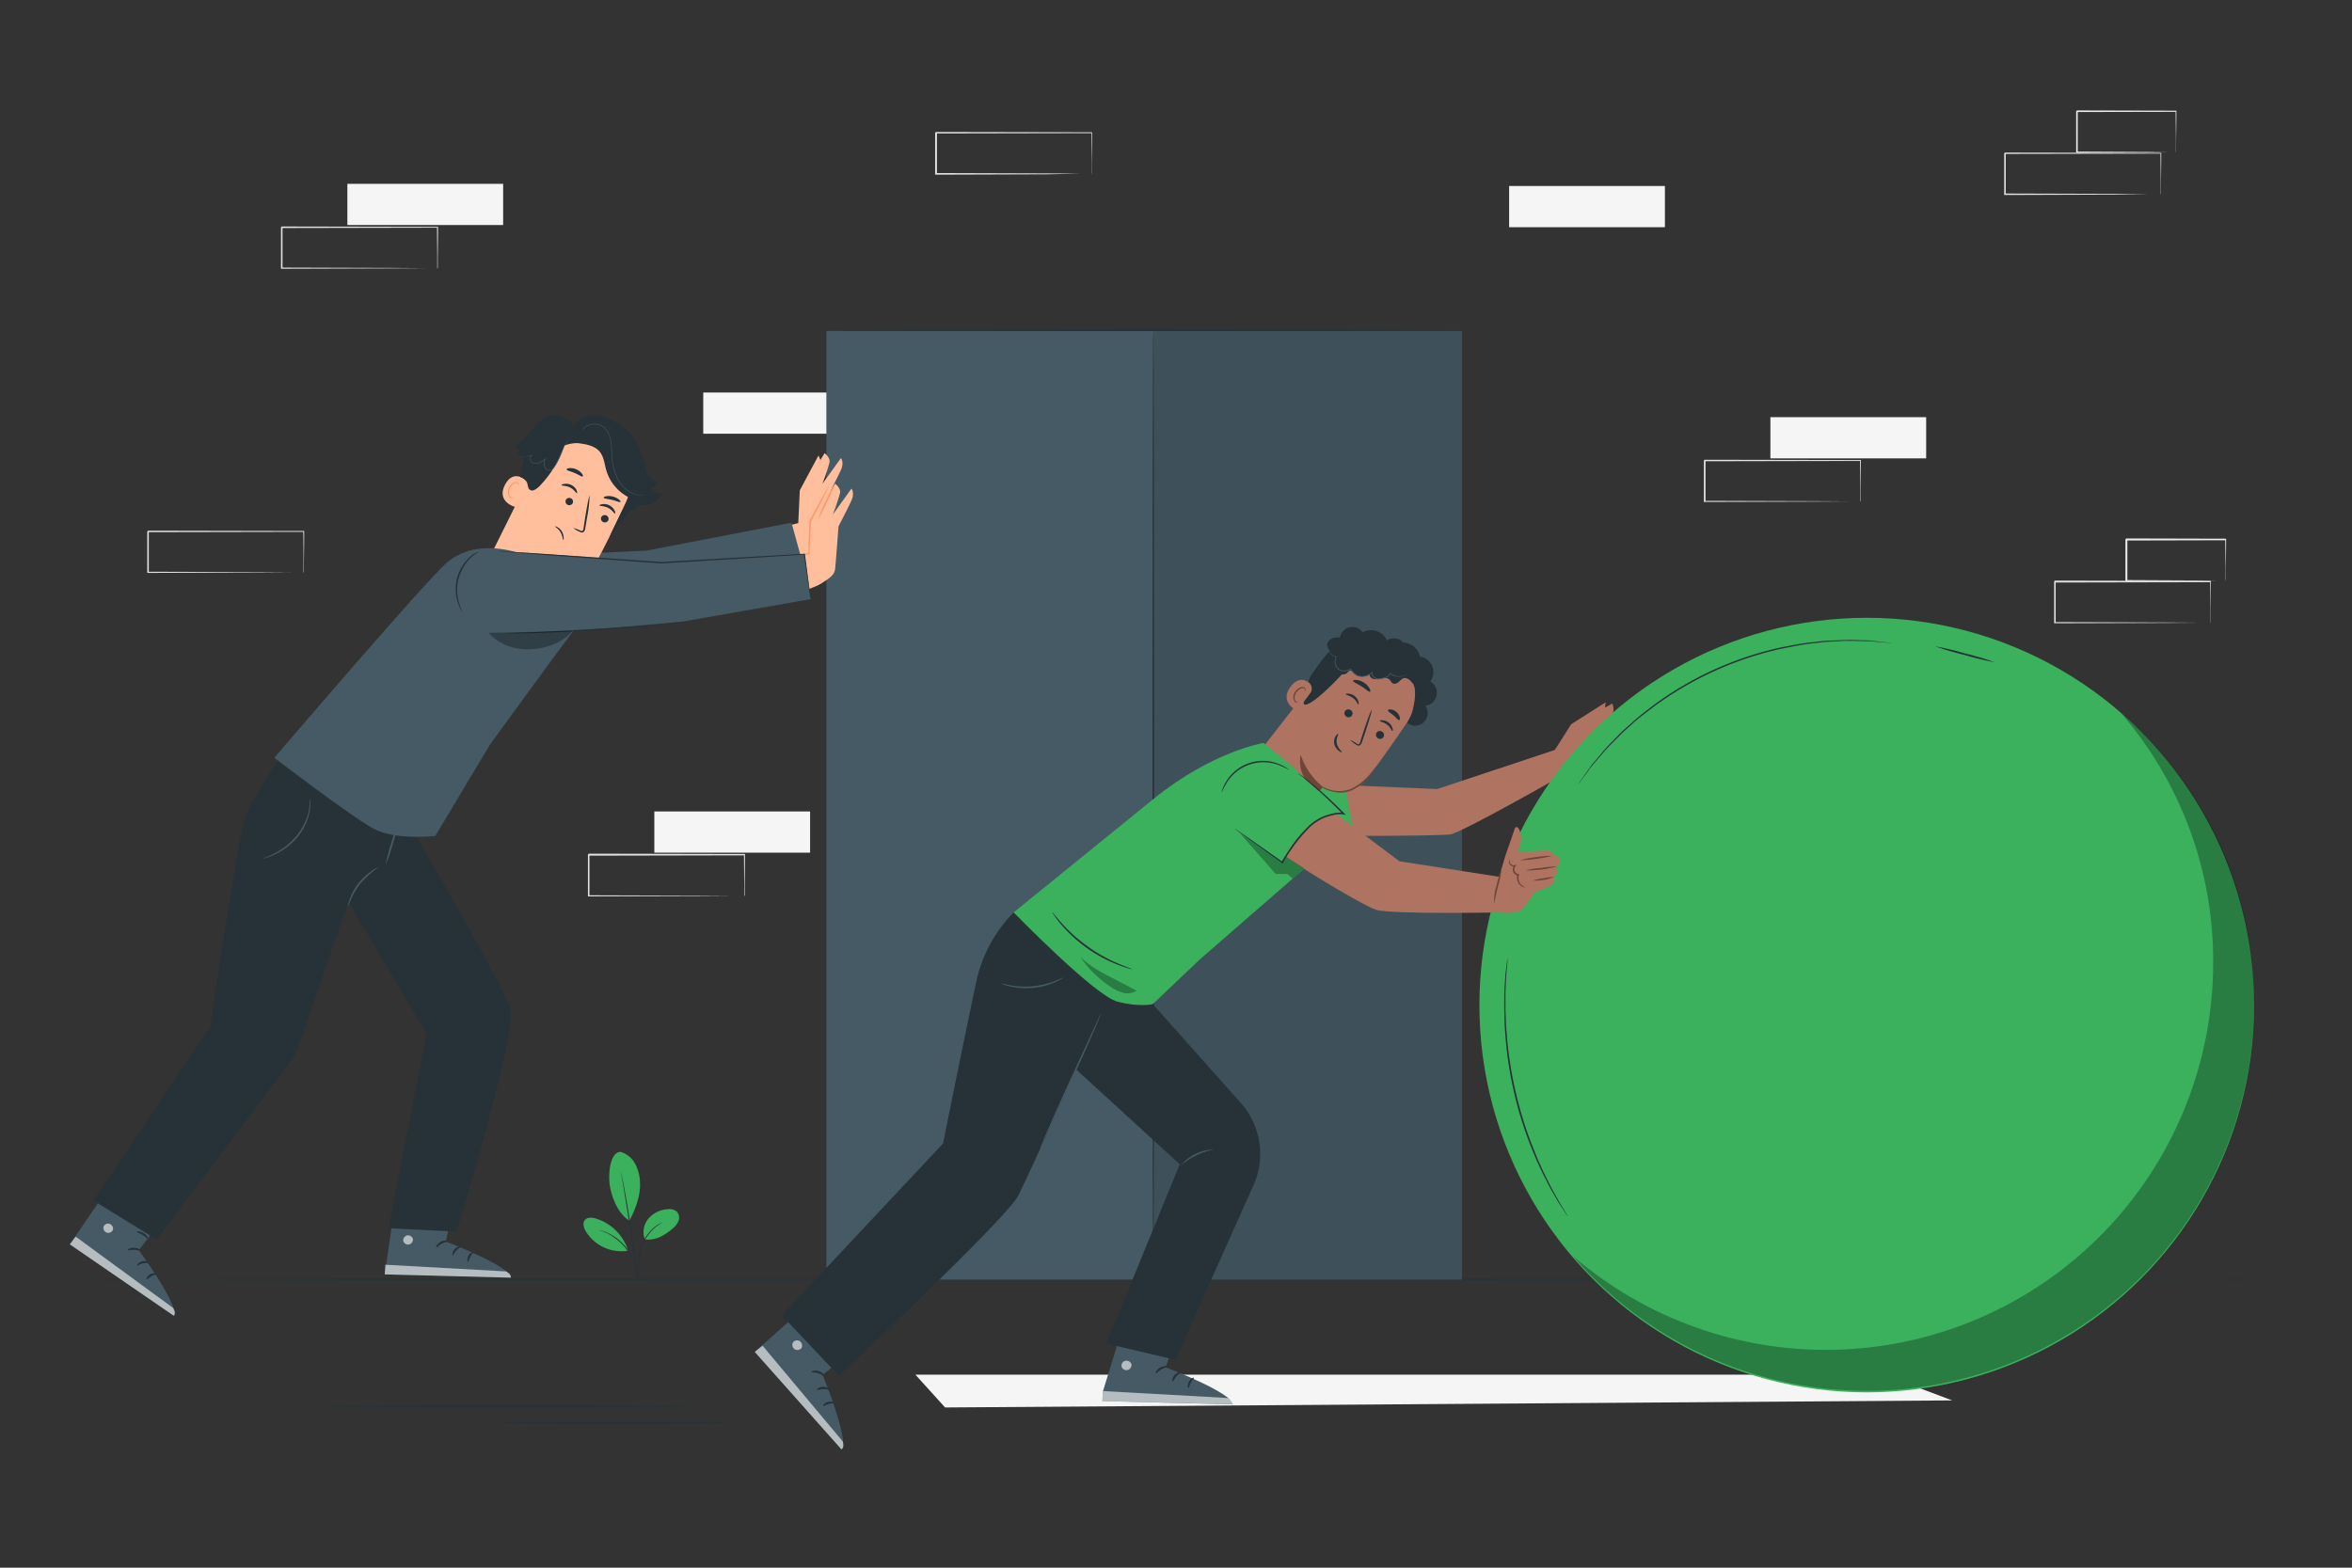 <?xml version="1.0" encoding="utf-8"?>
<svg xmlns="http://www.w3.org/2000/svg" viewBox="0 0 750 500">
  <rect x="0" y="0" width="750" height="500" fill="#333333" stroke="none"/>
  <g id="freepik--background-complete--inject-4">
    <rect x="224.25" y="125.19" width="49.67" height="13.14" style="fill:#f5f5f5"/>
    <rect x="110.77" y="58.63" width="49.67" height="13.14" style="fill:#f5f5f5"/>
    <path d="M139.43,85.61s0-.09,0-.24l0-.67c0-.62,0-1.48,0-2.59,0-2.27-.05-5.53-.08-9.64l.15.15-49.66.1.25-.25h0v6.66c0,2.19,0,4.35,0,6.46l-.24-.25,35.39.11,10.45.08,2.82,0h.74a1.33,1.33,0,0,1,.26,0l-.23,0h-.71l-2.77,0-10.39.07-35.56.12h-.25v-.25c0-2.11,0-4.27,0-6.46V72.49h0c.51-.51.14-.14.26-.25l49.66.1h.16v.15c0,4.15-.07,7.44-.09,9.73,0,1.09,0,1.94,0,2.55,0,.27,0,.48,0,.65A.85.85,0,0,1,139.43,85.61Z" style="fill:#e0e0e0"/>
    <rect x="564.54" y="133.05" width="49.67" height="13.14" style="fill:#f5f5f5"/>
    <path d="M593.2,160s0-.09,0-.24l0-.68c0-.61,0-1.48,0-2.58,0-2.27,0-5.53-.08-9.64l.15.15-49.66.1.25-.25h0v6.65c0,2.2,0,4.35,0,6.47l-.25-.25,35.4.11,10.44.07,2.83,0h.74l.26,0H593l-.71,0-2.77,0-10.39.07-35.57.11h-.24V160c0-2.12,0-4.27,0-6.47v-6.65h0c.51-.51.14-.14.26-.25l49.66.09h.16v.16c0,4.15-.06,7.44-.08,9.73,0,1.09,0,1.94,0,2.55,0,.27,0,.48,0,.65A.85.85,0,0,1,593.2,160Z" style="fill:#e0e0e0"/>
    <rect x="208.65" y="258.81" width="49.67" height="13.14" style="fill:#f5f5f5"/>
    <path d="M237.31,285.79a2.17,2.17,0,0,1,0-.24l0-.67c0-.62,0-1.48,0-2.58,0-2.27-.05-5.53-.08-9.65l.15.16-49.66.1c.11-.12-.26.25.25-.26h0v6.67c0,2.19,0,4.35,0,6.46l-.25-.24,35.4.11,10.45.07,2.82,0,.74,0h.26s-.07,0-.23,0l-.71,0-2.77,0-10.39.07-35.57.11h-.24v-.25c0-2.11,0-4.27,0-6.46v-6.67h0l.26-.25,49.66.1h.16v.15c0,4.16-.07,7.45-.09,9.74,0,1.09,0,1.94,0,2.55,0,.26,0,.48,0,.64S237.32,285.8,237.31,285.79Z" style="fill:#e0e0e0"/>
    <path d="M693.85,48.61a.72.72,0,0,1,0-.25l0-.69c0-.65,0-1.53,0-2.64,0-2.3-.06-5.56-.1-9.56l.19.19-31.66.07.26-.26h0v6.75q0,3.3,0,6.38l-.25-.25,22.63.12,6.61.07,1.78,0,.64,0a4,4,0,0,1-.58,0l-1.73,0-6.55.07-22.8.12h-.25v-.25c0-2,0-4.18,0-6.38V35.48h0l.26-.26,31.66.08H694v.18c0,4.05-.07,7.34-.1,9.67,0,1.09,0,2,0,2.6S693.86,48.62,693.85,48.61Z" style="fill:#ebebeb"/>
    <path d="M689,62s0-.09,0-.24l0-.67c0-.62,0-1.49,0-2.59,0-2.27-.05-5.53-.08-9.64L689,49l-49.66.1.25-.25h0v6.65c0,2.2,0,4.35,0,6.47l-.25-.25,35.4.11L685.2,62,688,62h.74l.26,0h-.23l-.71,0-2.77,0-10.39.07-35.57.12h-.24V62c0-2.12,0-4.27,0-6.47V48.91h0c.51-.51.14-.14.26-.25l49.66.09h.16v.16c0,4.15-.07,7.44-.09,9.73,0,1.09,0,1.94,0,2.55,0,.27,0,.48,0,.65A.85.85,0,0,1,689,62Z" style="fill:#e0e0e0"/>
    <path d="M709.68,185.26a.72.72,0,0,1,0-.25c0-.18,0-.41,0-.69,0-.65,0-1.53,0-2.64,0-2.3-.06-5.55-.1-9.55l.19.18-31.66.08.26-.26h0v6.74c0,2.19,0,4.33,0,6.37L678,185l22.63.11,6.61.07,1.78,0,.64,0a4.72,4.72,0,0,1-.58,0l-1.73,0-6.55.07-22.8.11h-.25v-.25c0-2,0-4.18,0-6.37v-6.74h0c-.06.05.49-.5.26-.27l31.66.08h.18v.19c0,4-.08,7.33-.1,9.66,0,1.1,0,2,0,2.6S709.69,185.28,709.68,185.26Z" style="fill:#ebebeb"/>
    <path d="M704.85,198.68s0-.09,0-.24l0-.67c0-.62,0-1.48,0-2.59,0-2.27,0-5.53-.08-9.64l.15.15-49.66.1.25-.25h0v6.66c0,2.19,0,4.35,0,6.46l-.25-.25,35.4.12,10.44.07,2.83,0h.74a1.33,1.33,0,0,1,.26,0s-.07,0-.23,0h-.71l-2.77,0-10.39.08-35.57.11h-.24v-.25c0-2.11,0-4.27,0-6.46v-6.66h0c.51-.51.14-.14.26-.25l49.66.1H705v.15c0,4.15-.06,7.44-.08,9.73,0,1.09,0,1.94,0,2.55,0,.27,0,.48,0,.65S704.86,198.69,704.85,198.68Z" style="fill:#e0e0e0"/>
    <path d="M346.53,172.57a1.41,1.41,0,0,1,0-.25c0-.19,0-.42,0-.7,0-.64,0-1.52,0-2.63,0-2.3-.06-5.56-.1-9.56l.18.19-31.66.07.26-.26h0v6.75c0,2.2,0,4.33,0,6.38l-.25-.25,22.64.12,6.6.07,1.78,0,.64,0a4,4,0,0,1-.58,0l-1.73,0-6.54.07-22.81.12h-.25v-.25q0-3.07,0-6.38v-6.75h0c-.06.06.5-.49.26-.26l31.66.08h.19v.18c0,4-.07,7.34-.09,9.67,0,1.09,0,2-.05,2.6A6.94,6.94,0,0,1,346.53,172.57Z" style="fill:#ebebeb"/>
    <path d="M341.7,186s0-.09,0-.24l0-.68c0-.61,0-1.48,0-2.58,0-2.27-.05-5.53-.09-9.64l.15.15-49.66.1.25-.25h0V186l-.25-.25,35.39.11,10.45.07,2.82,0,.74,0a1.33,1.33,0,0,1,.26,0h-.23l-.7,0-2.78,0-10.39.07-35.56.11h-.25V172.87h0c.51-.51.15-.14.26-.26l49.66.1h.16v.16c0,4.15-.07,7.44-.09,9.73q0,1.63,0,2.55l0,.65A.85.85,0,0,1,341.7,186Z" style="fill:#e0e0e0"/>
    <path d="M96.79,182.62s0-.09,0-.24,0-.4,0-.67c0-.62,0-1.48,0-2.59,0-2.27,0-5.53-.08-9.64l.15.15-49.66.1.25-.25h0v6.66c0,2.19,0,4.35,0,6.46l-.24-.25,35.39.11,10.45.07,2.82,0h.74l.26,0h-.23l-.7,0-2.78,0-10.39.07-35.56.12h-.25v-6.71c0-1.1,0-2.21,0-3.32V169.5h0c.51-.51.15-.14.26-.25l49.66.1H97v.15c0,4.15-.07,7.44-.09,9.73,0,1.09,0,1.94,0,2.55,0,.27,0,.48,0,.65A.85.85,0,0,1,96.79,182.62Z" style="fill:#e0e0e0"/>
    <path d="M348.12,55.46a1.35,1.35,0,0,1,0-.24c0-.18,0-.4,0-.67,0-.62,0-1.49,0-2.59,0-2.27-.05-5.53-.08-9.64l.15.15-49.66.1.25-.25h0v3.34c0,1.11,0,2.22,0,3.32v6.46l-.25-.25,35.4.11,10.44.07,2.83,0h.74l.26,0h-.23l-.71,0-2.77,0L334,55.59l-35.57.12h-.24V42.34h0c.51-.51.14-.14.26-.25l49.66.09h.15v.15c0,4.15-.06,7.44-.08,9.73,0,1.09,0,1.94,0,2.55l0,.65A1.66,1.66,0,0,1,348.12,55.46Z" style="fill:#e0e0e0"/>
    <rect x="481.23" y="59.32" width="49.67" height="13.14" style="fill:#f5f5f5"/>
    <rect x="581.68" y="300.67" width="49.67" height="13.14" style="fill:#f5f5f5"/>
    <polygon points="622.51 446.65 301.37 448.9 291.89 438.43 600.68 438.43 622.51 446.65" style="fill:#f5f5f5"/>
  </g>
  <g id="freepik--Floor--inject-4">
    <path d="M731.73,408c0,.15-159.72.26-356.71.26S18.27,408.15,18.27,408,178,407.74,375,407.74,731.73,407.86,731.73,408Z" style="fill:#263238"/>
  </g>
  <g id="freepik--Lines--inject-4">
    <path d="M231.61,453.81c0,.14-16.34.26-36.5.26s-36.51-.12-36.51-.26,16.34-.26,36.51-.26S231.61,453.66,231.61,453.81Z" style="fill:#263238"/>
    <path d="M222.85,448.44c0,.14-27.16.26-60.66.26s-60.67-.12-60.67-.26,27.16-.26,60.67-.26S222.85,448.29,222.85,448.44Z" style="fill:#263238"/>
  </g>
  <g id="freepik--Plant--inject-4">
    <path d="M197.89,367.38a7.78,7.78,0,0,1,4.7,3.9,13.73,13.73,0,0,1,1.5,6.05c.17,4-1.46,8.41-3.39,12-3.81-2.39-5.38-7.37-6-9.95-1-4.07-.36-12,3.21-12" style="fill:#3BB15E"/>
    <path d="M205.62,395.26a6.65,6.65,0,0,1,1.15-6.59,8.79,8.79,0,0,1,6.12-3,3.72,3.72,0,0,1,3,.82,2.86,2.86,0,0,1,.49,2.85,5.87,5.87,0,0,1-1.79,2.41c-2.61,2.27-5.56,4-9,3.53" style="fill:#3BB15E"/>
    <path d="M203.24,408.13a4.53,4.53,0,0,1,0-.84c0-.59,0-1.35,0-2.27a23.37,23.37,0,0,1,1.17-7.41,14.35,14.35,0,0,1,4.22-6.18,10.22,10.22,0,0,1,1.92-1.24,5.7,5.7,0,0,1,.57-.24l.21-.07a15.38,15.38,0,0,0-2.56,1.71,14.72,14.72,0,0,0-4.08,6.12A25.1,25.1,0,0,0,203.5,405c-.06,1-.1,1.73-.15,2.27A4.55,4.55,0,0,1,203.24,408.13Z" style="fill:#263238"/>
    <path d="M197.93,373.5a1.22,1.22,0,0,1,.1.35c.06.26.13.6.22,1,.19.89.44,2.17.75,3.75.6,3.17,1.37,7.56,2.12,12.43s1.31,9.3,1.68,12.5c.19,1.61.33,2.9.41,3.8,0,.43.07.77.09,1a1.39,1.39,0,0,1,0,.36,2.07,2.07,0,0,1-.07-.35c0-.27-.08-.61-.14-1-.13-.93-.3-2.22-.5-3.79-.43-3.2-1-7.62-1.77-12.48s-1.49-9.26-2-12.44l-.65-3.77c-.07-.42-.13-.76-.17-1A2.47,2.47,0,0,1,197.93,373.5Z" style="fill:#263238"/>
    <path d="M200.21,398.59A15.61,15.61,0,0,0,190,388.64c-1.2-.36-2.72-.48-3.51.5s-.35,2.44.28,3.53a13.33,13.33,0,0,0,13.37,6.26" style="fill:#3BB15E"/>
    <path d="M191.18,392.33a3.77,3.77,0,0,1,.75.2,7,7,0,0,1,.87.3,12.24,12.24,0,0,1,1.13.48,17.87,17.87,0,0,1,2.73,1.63,17.16,17.16,0,0,1,2.84,2.67,16.49,16.49,0,0,1,2.11,3.28,13.43,13.43,0,0,1,.65,1.57,10.67,10.67,0,0,1,.43,1.42,11.25,11.25,0,0,1,.25,1.2,7.39,7.39,0,0,1,.11.91,3.53,3.53,0,0,1,0,.78c-.07,0-.13-1.11-.6-2.84a12.5,12.5,0,0,0-.46-1.39,16.06,16.06,0,0,0-.66-1.53,16.41,16.41,0,0,0-4.87-5.85c-.48-.35-.93-.68-1.39-1s-.88-.5-1.27-.72C192.24,392.69,191.15,392.39,191.18,392.33Z" style="fill:#263238"/>
  </g>
  <g id="freepik--character-1--inject-4">
    <rect x="263.51" y="105.55" width="202.65" height="302.57" style="fill:#455a64"/>
    <rect x="367.77" y="105.55" width="98.39" height="302.57" style="opacity:0.1"/>
    <path d="M367.77,408.11c-.15,0-.26-67.73-.26-151.27s.11-151.29.26-151.29.26,67.72.26,151.29S367.91,408.11,367.77,408.11Z" style="fill:#263238"/>
    <path d="M466.75,105.32c0,.15-45.5.26-101.62.26s-101.63-.11-101.63-.26,45.49-.26,101.63-.26S466.75,105.18,466.75,105.32Z" style="fill:#263238"/>
    <path d="M254.55,166.84l.48-10.43L261,145.26l.61,1.45,1.33-2.18s1.82,1.33,1.58,2.91a64.28,64.28,0,0,1-2.3,6.91l5.94-8.25s1.09,1.34,0,3.76-4.13,8.25-4.13,8.25-.84,11.39-1.09,13.57-2.18,3.16-4.12,4.49-7.36,3-7.36,3L249.85,168Z" style="fill:#ffbf9d"/>
    <path d="M146.11,189.63s-3.44,16.16,13.37,14.6,57.43-11.16,57.43-11.16l39.34-12.36-3.86-14-46.21,8.9s-46.65,2-53.5,3.59C145.08,180.93,146.11,189.63,146.11,189.63Z" style="fill:#455a64"/>
    <path d="M257.93,176.54l.49-10.42L264.36,155l.61,1.46,1.33-2.18s1.82,1.33,1.58,2.9a65.69,65.69,0,0,1-2.31,6.92l5.94-8.25s1.09,1.33,0,3.76-4.12,8.24-4.12,8.24-.85,11.4-1.09,13.58-2.18,3.15-4.12,4.49-7.36,3-7.36,3l-1.59-11.16Z" style="fill:#ffbf9d"/>
    <path d="M264.36,155a3.54,3.54,0,0,1-.37.91c-.33.66-.73,1.46-1.19,2.4-1,2-2.49,4.83-4.15,8l0-.11c0,.42,0,.87-.06,1.32-.17,3.5-.34,6.69-.49,9.1v.15l-.14,0c-1.45.35-2.63.62-3.45.8a5.83,5.83,0,0,1-1.3.21,6.65,6.65,0,0,1,1.24-.43c.81-.24,2-.56,3.42-1l-.15.18c.07-2.41.19-5.6.36-9.1,0-.46,0-.9.06-1.33v0l0-.06c1.67-3.13,3.19-5.9,4.3-7.88l1.33-2.33A4.16,4.16,0,0,1,264.36,155Z" style="fill:#ff9a6c"/>
    <path d="M266.3,154.24a53.14,53.14,0,0,1-2.57,5.86,50.31,50.31,0,0,1-2.88,5.73,32.93,32.93,0,0,1,2.41-6A30.53,30.53,0,0,1,266.3,154.24Z" style="fill:#ff9a6c"/>
    <path d="M39.51,371.65,22.27,396.88l33.16,22.78c1.87-3.12-11.14-20.9-11.14-20.9L56,383.07Z" style="fill:#455a64"/>
    <g style="opacity:0.6">
      <path d="M35,390.36a1.56,1.56,0,0,0-1.95.81,1.59,1.59,0,0,0,.91,1.94,1.64,1.64,0,0,0,2.06-.87,1.67,1.67,0,0,0-1.17-1.93" style="fill:#fff"/>
    </g>
    <g style="opacity:0.6">
      <path d="M22.27,396.88l1.85-2.47,31.1,22.76s1.06,1.62.21,2.49Z" style="fill:#fff"/>
    </g>
    <path d="M44.94,399c-.11.15-1-.34-2.1-.4s-2,.3-2.11.14.74-.88,2.12-.79S45.07,398.85,44.94,399Z" style="fill:#263238"/>
    <path d="M47.48,402.71c-.06.18-.94,0-1.94.22s-1.63.85-1.78.73.33-1.05,1.58-1.36S47.58,402.57,47.48,402.71Z" style="fill:#263238"/>
    <path d="M46.74,408c-.17-.07.14-1,1.13-1.54s2-.36,2-.19-.8.3-1.6.76S46.91,408.09,46.74,408Z" style="fill:#263238"/>
    <path d="M47.2,395.08c-.17.09-.76-.63-1.72-1.2s-1.86-.78-1.85-1,1.07-.27,2.18.42S47.36,395,47.2,395.08Z" style="fill:#263238"/>
    <path d="M49,390.83a4,4,0,0,1-1.65-1.15,9,9,0,0,1-1.39-1.7,8.71,8.71,0,0,1-.63-1.13,2.46,2.46,0,0,1-.24-.71.78.78,0,0,1,.48-.87,1.11,1.11,0,0,1,1,.14,2.63,2.63,0,0,1,.57.51,7.42,7.42,0,0,1,.8,1,7,7,0,0,1,.88,2,3.31,3.31,0,0,1,.1,2c-.11,0-.16-.74-.56-1.83a8,8,0,0,0-.93-1.81,9.12,9.12,0,0,0-.76-.93c-.3-.33-.59-.53-.78-.45s-.1.05-.09.2a2,2,0,0,0,.18.52,10.87,10.87,0,0,0,.55,1.08,11.83,11.83,0,0,0,1.21,1.68C48.44,390.28,49,390.75,49,390.83Z" style="fill:#263238"/>
    <path d="M48.61,390.9a2.91,2.91,0,0,1,.61-1.81,5.89,5.89,0,0,1,2.49-2.22,1.64,1.64,0,0,1,1.6-.07,1,1,0,0,1,.4.92,2.43,2.43,0,0,1-.23.69,4.07,4.07,0,0,1-.73,1.06,4.32,4.32,0,0,1-1.83,1.13,2.62,2.62,0,0,1-2,0,17.7,17.7,0,0,0,1.8-.46,4.2,4.2,0,0,0,1.54-1.11,4,4,0,0,0,.6-.93c.17-.37.23-.72.07-.78a1.11,1.11,0,0,0-.93.11,6.37,6.37,0,0,0-1,.57,6.23,6.23,0,0,0-1.4,1.34C48.94,390.25,48.71,390.94,48.61,390.9Z" style="fill:#263238"/>
    <path d="M127.15,376l-4.47,30.45,40.22,1c-.14-3.63-20.73-11.46-20.73-11.46l4.15-19.47Z" style="fill:#455a64"/>
    <g style="opacity:0.6">
      <path d="M129.78,394.05a1.56,1.56,0,0,0-1.18,1.75,1.58,1.58,0,0,0,1.81,1.12,1.63,1.63,0,0,0,1.25-1.85,1.67,1.67,0,0,0-2-1" style="fill:#fff"/>
    </g>
    <g style="opacity:0.6">
      <path d="M122.68,406.45l.2-3.08,38.48,2.14s1.77.79,1.54,2Z" style="fill:#fff"/>
    </g>
    <path d="M142.83,395.85c0,.18-1,.24-2,.81s-1.52,1.34-1.7,1.26.14-1.14,1.35-1.81S142.87,395.68,142.83,395.85Z" style="fill:#263238"/>
    <path d="M147,397.6c0,.18-.82.48-1.51,1.24s-.91,1.6-1.1,1.58-.29-1.06.58-2S147,397.43,147,397.6Z" style="fill:#263238"/>
    <path d="M149.26,402.43c-.18,0-.43-.89.1-1.9s1.47-1.38,1.55-1.22-.51.68-.93,1.51S149.45,402.42,149.26,402.43Z" style="fill:#263238"/>
    <path d="M142.6,391.36c-.09.16-1-.12-2.09-.07s-2,.35-2.09.19.76-.81,2.07-.84S142.7,391.21,142.6,391.36Z" style="fill:#263238"/>
    <path d="M162.78,322.13c-2-7.55-29.52-54.42-29.52-54.42l-1.42-4.16,1.11-2.07L91.12,239.33s-10.72,14.61-13,21.57-11.17,66.93-11.17,66.93S51.6,349.73,49,354.5c-.61,1.11-19.27,28.37-19.27,28.37l20.14,12.42,44.38-58.8,16.84-48.88L136,329.68l-12.11,62.06,21.74,1.08S164.76,329.68,162.78,322.13Z" style="fill:#263238"/>
    <path d="M120.7,276.62a30.89,30.89,0,0,0-6,5.45,25,25,0,0,0-3.72,7.17,6.77,6.77,0,0,1,.51-2.37,17.15,17.15,0,0,1,2.8-5.12,19.56,19.56,0,0,1,4.27-4A7.36,7.36,0,0,1,120.7,276.62Z" style="fill:#455a64"/>
    <path d="M98.89,254.71a3.69,3.69,0,0,1,.1,1,15.27,15.27,0,0,1-.21,2.82A18.1,18.1,0,0,1,94.86,267a21.08,21.08,0,0,1-7.41,5.61,19.66,19.66,0,0,1-2.64,1,4,4,0,0,1-1,.22c0-.09,1.39-.49,3.49-1.54a22.59,22.59,0,0,0,7.17-5.61,18.88,18.88,0,0,0,4-8.15C98.89,256.19,98.79,254.71,98.89,254.71Z" style="fill:#455a64"/>
    <path d="M123,275.7a46.27,46.27,0,0,1,1.7-6.54,44.06,44.06,0,0,1,2.2-6.4,43.47,43.47,0,0,1-1.7,6.55A42.28,42.28,0,0,1,123,275.7Z" style="fill:#455a64"/>
    <path d="M171.13,147.61l-15.9,32c-2.7,5.45-5.56,14,3.25,17.9h0c7.9,2.79,13.31-3.36,15.83-8.45,1.19-2.42,2.2-4.43,2.33-4.67,0,0,8.55,3.28,13.14-4.5,2.22-3.77,6.16-11.89,9.65-19.27a16.85,16.85,0,0,0-6.87-21.78l-.75-.43C183.38,134.25,175.1,139.06,171.13,147.61Z" style="fill:#ffbf9d"/>
    <path d="M176.64,184.44a21.82,21.82,0,0,1-8.47-8.87s-.8,7.15,7.43,10.93Z" style="fill:#ff9a6c"/>
    <path d="M184,157.32c-.24.09-.82-1.12-2.16-1.81s-2.68-.51-2.74-.75.28-.33.88-.43a3.73,3.73,0,0,1,2.29.4,3.55,3.55,0,0,1,1.61,1.65C184.08,156.91,184.06,157.29,184,157.32Z" style="fill:#263238"/>
    <path d="M182.61,160.5A1.22,1.22,0,0,1,181,161a1.17,1.17,0,0,1-.54-1.58,1.21,1.21,0,0,1,1.63-.48A1.17,1.17,0,0,1,182.61,160.5Z" style="fill:#263238"/>
    <path d="M182.81,168.42a9.57,9.57,0,0,1,2.16.77c.32.15.65.25.82.07a1.81,1.81,0,0,0,.32-1c.14-.91.28-1.86.43-2.86.65-4.06,1.31-7.33,1.48-7.3a46.37,46.37,0,0,1-.89,7.4c-.16,1-.32,1.95-.48,2.86a2,2,0,0,1-.53,1.29.85.85,0,0,1-.76.16,2.83,2.83,0,0,1-.57-.22A8.88,8.88,0,0,1,182.81,168.42Z" style="fill:#263238"/>
    <path d="M185.83,151.93c-.28.24-1.26-.51-2.59-1.07s-2.55-.79-2.56-1.15c0-.17.33-.35.91-.41a4.68,4.68,0,0,1,2.16.38,4.53,4.53,0,0,1,1.76,1.32C185.86,151.45,186,151.82,185.83,151.93Z" style="fill:#263238"/>
    <path d="M197.85,160.07c-.21.24-1.3-.3-2.69-.63s-2.58-.4-2.67-.71c0-.15.24-.34.77-.45a5,5,0,0,1,2.14.09,5.21,5.21,0,0,1,1.95.93C197.78,159.65,198,160,197.85,160.07Z" style="fill:#263238"/>
    <path d="M168.44,153.78c-.1-.13-4.47-4.68-7.38.77s3.18,7.25,3.27,7.1S168.44,153.78,168.44,153.78Z" style="fill:#ffbf9d"/>
    <path d="M163.76,158.7s-.13,0-.33,0a1.12,1.12,0,0,1-.72-.36,2.67,2.67,0,0,1,0-2.69,3.47,3.47,0,0,1,1-1.22,1.23,1.23,0,0,1,1.1-.35.55.55,0,0,1,.43.56c0,.19-.1.28-.08.3s.16,0,.24-.27a.68.68,0,0,0,0-.46.85.85,0,0,0-.45-.42,1.53,1.53,0,0,0-1.45.32,3.68,3.68,0,0,0-1.14,1.34,2.8,2.8,0,0,0,.14,3.1,1.16,1.16,0,0,0,.94.32C163.68,158.82,163.78,158.72,163.76,158.7Z" style="fill:#ff9a6c"/>
    <path d="M177,167.89c-.08.14,1.07.66,1.76,1.9a6.73,6.73,0,0,1,.63,1.71c.12.47.22.77.29.76s.09-.32.06-.81a4.6,4.6,0,0,0-.55-1.9,3.77,3.77,0,0,0-1.41-1.41C177.35,167.89,177,167.84,177,167.89Z" style="fill:#263238"/>
    <path d="M207.33,155.83a8.08,8.08,0,0,0,1.28-.46c.46-.24,1.22-1.54.95-2a9.25,9.25,0,0,1-1.38-.24,3.87,3.87,0,0,1-2.08-3h0a30.83,30.83,0,0,0-.92-3.55c-1.25-3.72-2.44-6.42-4.13-8.27a20.84,20.84,0,0,0-9.68-5.62c-3.18-.62-6.82.45-8.6,3.16-.94-2.1-3.33-3.23-5.63-3.39l0,0c-2.52-.27-4.83,1.42-6.51,3.3s-3.09,4.1-5.19,5.51c-.44.29-1,.65-1,1.17a1,1,0,0,0,.75.87,2.78,2.78,0,0,0,1.22,0l-1.55,1.38a5.57,5.57,0,0,0,2.41,1,56.74,56.74,0,0,0-1.24,6.52,3.66,3.66,0,0,1,2,1.65c.43,1,.15,2.47,1.64,2.59.75.06,2-1,2.5-1.54A35.22,35.22,0,0,0,180,142.09a11.4,11.4,0,0,1,4.24-.76l-.14,0c2.65.3,5.59.76,7.23,2.86,1.27,1.63,1.42,3.83,2,5.81a14.19,14.19,0,0,0,7.07,8.57c-1,2.34-5,10.21-5.94,12.55l5.92-7.47v0c.28-.19.54-.4.8-.61l2.74-2a4.3,4.3,0,0,0,.6.08,7.72,7.72,0,0,0,6.88-3.52C209.68,157.45,208.3,157.2,207.33,155.83Z" style="fill:#263238"/>
    <path d="M206.17,158l-.09,0-.28,0a4.09,4.09,0,0,1-.45.05,3.05,3.05,0,0,1-.62,0,7.88,7.88,0,0,1-3.77-1,10.23,10.23,0,0,1-4-4.17,17.66,17.66,0,0,1-1.87-6.87c-.12-1.27-.12-2.51-.2-3.69a11.93,11.93,0,0,0-.63-3.35,6.05,6.05,0,0,0-1.66-2.54,4.14,4.14,0,0,0-1.16-.74,4.73,4.73,0,0,0-1.24-.32,5.1,5.1,0,0,0-2.18.2,5.44,5.44,0,0,0-1.49.75,6.64,6.64,0,0,0-1,1s0,0,0-.09l.16-.23a4.17,4.17,0,0,1,.74-.77,5.3,5.3,0,0,1,1.51-.79,5.09,5.09,0,0,1,3.51.08,4.73,4.73,0,0,1,1.22.75,6.38,6.38,0,0,1,1.72,2.61,11.79,11.79,0,0,1,.65,3.4c.09,1.2.09,2.43.21,3.69a17.47,17.47,0,0,0,1.84,6.8,10.09,10.09,0,0,0,3.93,4.13,8.11,8.11,0,0,0,3.7,1.09A12,12,0,0,0,206.17,158Z" style="fill:#455a64"/>
    <path d="M196.1,163.79c-.24.09-.81-1.11-2.16-1.8s-2.68-.52-2.73-.76.28-.33.87-.43a3.77,3.77,0,0,1,2.3.4,3.7,3.7,0,0,1,1.61,1.65C196.23,163.39,196.22,163.76,196.1,163.79Z" style="fill:#263238"/>
    <path d="M193.94,166a1.23,1.23,0,0,1-1.64.48,1.17,1.17,0,0,1-.54-1.58,1.22,1.22,0,0,1,1.63-.49A1.18,1.18,0,0,1,193.94,166Z" style="fill:#263238"/>
    <path d="M184.84,138a8.2,8.2,0,0,0-1.17.35,6.48,6.48,0,0,0-2.54,2.1,11.09,11.09,0,0,0-1.2,2c-.36.75-.69,1.58-1,2.45a23.42,23.42,0,0,1-1.22,2.69,11,11,0,0,1-.85,1.32,3.34,3.34,0,0,1-1.23,1.09,1.35,1.35,0,0,1-1.33-.17,2,2,0,0,1-.75-1.08,4.65,4.65,0,0,1,.21-2.44l.16.1a7.63,7.63,0,0,1-1.81,1.23,2.65,2.65,0,0,1-2,.1,1.66,1.66,0,0,1-.77-.55,1.45,1.45,0,0,1-.3-.83,1.62,1.62,0,0,1,.17-.8,1.13,1.13,0,0,1,.57-.51l.05.12a5.83,5.83,0,0,1-2.38.47c-.28,0-.49,0-.64-.05a.53.53,0,0,1-.21,0h.22a5.37,5.37,0,0,0,.63,0,5.92,5.92,0,0,0,2.33-.52l.05.12a1.15,1.15,0,0,0-.64,1.18,1.28,1.28,0,0,0,.28.74,1.54,1.54,0,0,0,.7.49,2.52,2.52,0,0,0,1.86-.11,7.53,7.53,0,0,0,1.75-1.21l.24-.2-.08.3a4.42,4.42,0,0,0-.2,2.33,1.79,1.79,0,0,0,.67,1,1.14,1.14,0,0,0,1.13.14,3.09,3.09,0,0,0,1.14-1,9.48,9.48,0,0,0,.84-1.29,22.32,22.32,0,0,0,1.22-2.66c.36-.87.69-1.7,1.06-2.45a11,11,0,0,1,1.24-2,6.3,6.3,0,0,1,2.63-2.08A3.49,3.49,0,0,1,184.84,138Z" style="fill:#455a64"/>
    <path d="M87.47,241.68s47.45-55.49,54.82-62.05c9.68-8.61,23.85-3,23.85-3l18.64,22-8.4,11.24L156.22,237.5l-17.4,29.11s-12.67,1.53-19.81-2.36S87.47,241.68,87.47,241.68Z" style="fill:#455a64"/>
    <path d="M148.13,185.56s-5.51,15.57,11.36,16.22,58.39-3.57,58.39-3.57l40.62-7.12-2-14.38-47,2.8S163,175.43,156,176.08C148.25,176.8,148.13,185.56,148.13,185.56Z" style="fill:#455a64"/>
    <path d="M147.34,195a2.55,2.55,0,0,1-.47-.73,12.54,12.54,0,0,1-.91-2.2,14.28,14.28,0,0,1-.19-7.81,15,15,0,0,1,4.09-6.66,8.1,8.1,0,0,1,2-1.33,2.1,2.1,0,0,1,.83-.25,12.43,12.43,0,0,0-2.57,1.85,16,16,0,0,0-3.84,6.53,15,15,0,0,0,0,7.57C146.81,193.89,147.43,195,147.34,195Z" style="fill:#263238"/>
    <path d="M258.5,191.09a1,1,0,0,1-.06-.25l-.12-.73c-.11-.68-.26-1.62-.44-2.82-.37-2.51-.89-6.09-1.55-10.55l.19.15-41.9,2.6-3.74.22h0L173.52,177l-11.18-.89-3-.26-.78-.09a1.14,1.14,0,0,1-.27,0h.27l.79,0,3,.17,11.19.72,37.34,2.6h0l3.74-.22,41.9-2.43h.17l0,.16c.58,4.47,1.05,8.06,1.38,10.57.15,1.21.27,2.16.35,2.84l.08.73A1.29,1.29,0,0,1,258.5,191.09Z" style="fill:#263238"/>
    <path d="M216.94,198.31a3.34,3.34,0,0,1-.56.13c-.37.08-.91.18-1.61.3-1.4.21-3.44.47-6,.74-5.05.52-12,1.08-19.76,1.56s-14.74.77-19.81.9c-2.54.07-4.59.08-6,.07l-1.64,0a2.6,2.6,0,0,1-.57-.05,2,2,0,0,1,.57,0l1.63-.05,6-.24c5.07-.22,12.07-.58,19.79-1s14.72-1,19.77-1.41c2.52-.22,4.56-.42,6-.58l1.62-.19A2.13,2.13,0,0,1,216.94,198.31Z" style="fill:#263238"/>
    <path d="M155.8,201.85s4.54,5.84,13.84,5.21,12.89-5.85,12.89-5.85Z" style="opacity:0.3"/>
  </g>
  <g id="freepik--character-2--inject-4">
    <path d="M496.2,239.05l-37.89,12.61L419.16,250l2.15,7.05L423,266.6s35.6.09,39.46-.49,36.63-19.34,36.63-19.34Z" style="fill:#af7361"/>
    <path d="M518,228.46l-9.56,4.36a66,66,0,0,0,5.61-5c1-1.29.08-3.42.08-3.42l-2.32,1.28L512,224l-11,7-5.78,9.12-1,10.56c2.43-.21,4.66-.08,6-1.92s7.94-11.64,7.94-11.64,5.7-3.67,7.93-5.29S518,228.46,518,228.46Z" style="fill:#af7361"/>
    <polygon points="432.28 269.43 428.81 250.25 422.32 247.86 416.67 251.17 427.6 262.38 432.28 269.43" style="fill:#3BB15E"/>
    <circle cx="595.27" cy="320.56" r="123.52" style="fill:#3BB15E"/>
    <path d="M448.27,230.11a4,4,0,0,0,6.23-5,4.18,4.18,0,0,0,1.6-7.77,5,5,0,0,0-3.28-7.92,5.63,5.63,0,0,0-5.3-4.46,4,4,0,0,0-7,3" style="fill:#263238"/>
    <path d="M435.64,248.59c2.82-3.4,8.07-10.87,12.73-17.68a17,17,0,0,0-3.32-22.86l-.69-.56c-7.74-5.55-16.78-2.09-22.13,5.8l-22.57,29,1.65,7.58a10.86,10.86,0,0,0,15.42,7.43h0l5.06-6.3S429.79,255.62,435.64,248.59Z" style="fill:#af7361"/>
    <path d="M421.86,251a22.21,22.21,0,0,1-7.1-10.27s-1.95,6.89,5.65,12Z" style="fill:#6f4539"/>
    <path d="M441.1,235.17a1.28,1.28,0,0,1-1.8.23,1.25,1.25,0,0,1-.31-1.76,1.31,1.31,0,0,1,1.81-.23A1.24,1.24,0,0,1,441.1,235.17Z" style="fill:#263238"/>
    <path d="M444,233.15c-.23,0-.54-1.16-1.64-2s-2.33-1-2.34-1.22.31-.24.86-.21a3.68,3.68,0,0,1,2,.81,3.45,3.45,0,0,1,1.16,1.79C444.22,232.81,444.14,233.14,444,233.15Z" style="fill:#263238"/>
    <path d="M431.07,228.27a1.3,1.3,0,0,1-1.81.23,1.25,1.25,0,0,1-.31-1.76,1.31,1.31,0,0,1,1.81-.23A1.25,1.25,0,0,1,431.07,228.27Z" style="fill:#263238"/>
    <path d="M433.14,224.66c-.24,0-.55-1.16-1.64-2s-2.33-1-2.34-1.21.31-.24.86-.21a3.51,3.51,0,0,1,2,.81,3.41,3.41,0,0,1,1.17,1.79C433.32,224.32,433.25,224.65,433.14,224.66Z" style="fill:#263238"/>
    <path d="M430.54,236a10.18,10.18,0,0,1,2,1.12c.3.2.61.36.81.2a1.73,1.73,0,0,0,.48-1l.9-2.79c1.3-4,2.49-7.11,2.65-7.06s-.77,3.3-2.08,7.25l-.94,2.78a2.07,2.07,0,0,1-.74,1.21.88.88,0,0,1-.79,0,2.85,2.85,0,0,1-.53-.31A8.71,8.71,0,0,1,430.54,236Z" style="fill:#263238"/>
    <path d="M426.71,234.11c.19.14-.77,1.32-.44,3s1.7,2.55,1.58,2.72-.47,0-1-.41a3.87,3.87,0,0,1-1.37-2.21,3.33,3.33,0,0,1,.45-2.44C426.27,234.23,426.64,234,426.71,234.11Z" style="fill:#263238"/>
    <path d="M436.88,220.61c-.34.21-1.32-.82-2.72-1.7s-2.73-1.37-2.68-1.78c0-.19.43-.32,1.08-.27a5.57,5.57,0,0,1,4.12,2.65C437,220.08,437.05,220.51,436.88,220.61Z" style="fill:#263238"/>
    <path d="M446.19,229.67c-.39.09-.94-.78-1.83-1.52s-1.81-1.19-1.77-1.59c0-.19.34-.34.87-.3a3.44,3.44,0,0,1,2.9,2.5C446.47,229.27,446.37,229.61,446.19,229.67Z" style="fill:#263238"/>
    <path d="M450.33,227.1s1.73-6,.43-8.74c-1.58-3.36-5-1.42-6.92-4.12s-3.42-5.91-7.49-6c-4.47-.15-4.36,2.37-7.09,5.38-11.05,12.21-16.31,13.93-12.1,7.38.46-.72-.94-2.73,1-5.73,2.57-3.9,6-8.4,8.87-10.31,2.44-1.61,4.88-2.1,8.42-2,5.59.23,10.43,4.06,13.42,7S455.14,221.77,450.33,227.1Z" style="fill:#263238"/>
    <path d="M417.77,221.13a2.47,2.47,0,0,0-.57-3.54c-1.43-1-3.51-1.39-5.64,1.41-3.79,5,2,7.75,2.11,7.62S416.21,223.23,417.77,221.13Z" style="fill:#af7361"/>
    <path d="M414,223.92s-.13,0-.33,0a1.08,1.08,0,0,1-.66-.48,2.69,2.69,0,0,1,.47-2.68,3.61,3.61,0,0,1,1.19-1.06,1.28,1.28,0,0,1,1.15-.17.57.57,0,0,1,.34.63c0,.19-.15.27-.13.29s.17,0,.29-.23a.76.76,0,0,0,0-.46.86.86,0,0,0-.39-.5,1.54,1.54,0,0,0-1.49.09,3.61,3.61,0,0,0-1.35,1.16,2.83,2.83,0,0,0-.37,3.11,1.16,1.16,0,0,0,.89.47C413.91,224,414,223.94,414,223.92Z" style="fill:#6f4539"/>
    <path d="M425.49,211.8a6,6,0,0,0,1.29,2.62,2,2,0,0,0,2.66.31c.33-.29.57-.75,1-.83s.93.39,1.3.77a4,4,0,0,0,5,.38c-.08.83.78,1.49,1.61,1.58a9.08,9.08,0,0,0,2.47-.34,2.55,2.55,0,0,1,2.34.52c.32.34.48.82.87,1.09.68.46,1.6,0,2.21-.59s1.28-1.24,2.1-1.14,1.26.79,1.78,1.36,1.38,1,2,.58a1.48,1.48,0,0,0,.5-1.05,4.06,4.06,0,0,0-2.75-4.2,5.49,5.49,0,0,0-7.16-7.18,5.58,5.58,0,0,0-8.2-4,4,4,0,0,0-7.23,1.7,3.83,3.83,0,0,0-3.56,1,2.2,2.2,0,0,0,.52,3.31,2.24,2.24,0,0,0,1.6,4.17" style="fill:#263238"/>
    <path d="M449.09,214.58l-.07.09c-.06.05-.13.14-.24.23a3.94,3.94,0,0,1-1.11.65,4.55,4.55,0,0,1-2,.28,4.2,4.2,0,0,1-2.45-1.05l.17,0a2.26,2.26,0,0,1-1.19,1.26,6.18,6.18,0,0,1-1.79.52,4.49,4.49,0,0,1-1,.12,2.13,2.13,0,0,1-1-.34,2.27,2.27,0,0,1-1.11-1.83l.22.1a4.72,4.72,0,0,1-3.58,1.27,3.43,3.43,0,0,1-2-.77,6,6,0,0,1-1.29-1.62l.17.05a4.88,4.88,0,0,1-2.36.56,2.61,2.61,0,0,1-2.07-.91,3.45,3.45,0,0,1-.36-3.76l.07.14a3.26,3.26,0,0,1-1.87-1.11,3.42,3.42,0,0,1-.74-1.46,3,3,0,0,1-.06-1,1.19,1.19,0,0,1,.08-.35,3.73,3.73,0,0,0,.08,1.36,3.48,3.48,0,0,0,.76,1.38,3,3,0,0,0,1.78,1l.13,0-.06.12a3.24,3.24,0,0,0,.38,3.52,2.36,2.36,0,0,0,1.88.81,4.73,4.73,0,0,0,2.24-.55l.11-.06.06.11a6.18,6.18,0,0,0,1.24,1.55,3.23,3.23,0,0,0,1.87.71,4.42,4.42,0,0,0,3.38-1.2l.22-.2v.3a2,2,0,0,0,1,1.61,1.9,1.9,0,0,0,.88.31,4.29,4.29,0,0,0,.93-.11,6.18,6.18,0,0,0,1.74-.48,2,2,0,0,0,1.09-1.13l.06-.15.11.11a4.06,4.06,0,0,0,2.32,1,4.4,4.4,0,0,0,2-.22A4.69,4.69,0,0,0,449.09,214.58Z" style="fill:#455a64"/>
    <path d="M264.24,410.12l-23.56,21.06,27.65,31.08c2.65-2.67-6-23.74-6-23.74L278,425.68Z" style="fill:#455a64"/>
    <g style="opacity:0.6">
      <path d="M255.05,427.78a1.59,1.59,0,0,0-2.15.33,1.64,1.64,0,0,0,.43,2.17,1.69,1.69,0,0,0,2.28-.37,1.72,1.72,0,0,0-.7-2.22" style="fill:#fff"/>
    </g>
    <g style="opacity:0.6">
      <path d="M240.68,431.18l2.47-2,25.58,30.55s.66,1.89-.4,2.55Z" style="fill:#fff"/>
    </g>
    <path d="M262.92,438.89c-.15.12-.89-.58-2-.92s-2.09-.2-2.15-.39,1-.7,2.32-.27S263.08,438.8,262.92,438.89Z" style="fill:#263238"/>
    <path d="M264.54,443.28c-.1.15-.93-.29-2-.26s-1.84.44-2,.28.6-1,1.93-1S264.68,443.15,264.54,443.28Z" style="fill:#263238"/>
    <path d="M262.5,448.4c-.16-.11.37-1,1.51-1.27s2.08.13,2,.3-.87.1-1.8.37S262.64,448.54,262.5,448.4Z" style="fill:#263238"/>
    <path d="M266.15,435.54c-.19.06-.61-.82-1.43-1.62s-1.67-1.26-1.61-1.44,1.13,0,2.09,1S266.33,435.52,266.15,435.54Z" style="fill:#263238"/>
    <path d="M269,431.71c-.06.06-.69-.46-1.38-1.56a9.81,9.81,0,0,1-1-2,11,11,0,0,1-.34-1.29,2.33,2.33,0,0,1-.07-.78.79.79,0,0,1,.7-.74,1.13,1.13,0,0,1,.92.37,3.11,3.11,0,0,1,.44.65,7.94,7.94,0,0,1,.55,1.25,7.22,7.22,0,0,1,.38,2.22,3.3,3.3,0,0,1-.38,2c-.11,0,0-.78-.1-2a8.73,8.73,0,0,0-.49-2.05,8.18,8.18,0,0,0-.54-1.12c-.21-.4-.46-.68-.67-.65s-.1,0-.13.18a1.69,1.69,0,0,0,.05.57,8.71,8.71,0,0,0,.29,1.22,11.14,11.14,0,0,0,.79,2A17.89,17.89,0,0,1,269,431.71Z" style="fill:#263238"/>
    <path d="M268.6,431.7c-.07,0,.18-.79,1.06-1.67a6.09,6.09,0,0,1,1.81-1.22,6.43,6.43,0,0,1,1.24-.39,1.7,1.7,0,0,1,1.63.33,1,1,0,0,1,.17,1,2.42,2.42,0,0,1-.4.64,4.07,4.07,0,0,1-1,.88A4.34,4.34,0,0,1,271,432a2.75,2.75,0,0,1-2-.46c0-.12.78.16,1.92,0a4.42,4.42,0,0,0,1.83-.73,3.6,3.6,0,0,0,.82-.79c.27-.32.42-.67.27-.76a1.16,1.16,0,0,0-1-.12,6.68,6.68,0,0,0-1.15.32,6.93,6.93,0,0,0-1.74,1C269.09,431.12,268.7,431.76,268.6,431.7Z" style="fill:#263238"/>
    <path d="M360.19,416.26l-8.47,27.41-.2,3.18,41.57,1.07c-.13-3.76-21.43-11.85-21.43-11.85l6-15.71Z" style="fill:#455a64"/>
    <g style="opacity:0.6">
      <path d="M358.86,434a1.61,1.61,0,0,0-1.23,1.8,1.63,1.63,0,0,0,1.88,1.17,1.7,1.7,0,0,0,1.29-1.91,1.72,1.72,0,0,0-2.1-1" style="fill:#fff"/>
    </g>
    <g style="opacity:0.6">
      <path d="M351.52,446.85l.2-3.18,39.79,2.21s1.83.81,1.58,2Z" style="fill:#fff"/>
    </g>
    <path d="M372.34,435.89c0,.19-1,.25-2,.84s-1.57,1.38-1.76,1.3.15-1.18,1.39-1.87S372.39,435.71,372.34,435.89Z" style="fill:#263238"/>
    <path d="M376.66,437.7c0,.19-.85.49-1.56,1.29s-.94,1.64-1.14,1.63-.3-1.1.6-2.07S376.66,437.52,376.66,437.7Z" style="fill:#263238"/>
    <path d="M379,442.7c-.18,0-.44-.93.11-2s1.52-1.43,1.6-1.27-.53.71-1,1.57S379.19,442.69,379,442.7Z" style="fill:#263238"/>
    <path d="M372.11,431.25c-.09.17-1-.12-2.16-.08s-2.06.37-2.16.2.78-.83,2.14-.86S372.21,431.1,372.11,431.25Z" style="fill:#263238"/>
    <path d="M360.42,312.17l35.25,39.62a24.42,24.42,0,0,1,3.87,26.61l-24.75,55.29-22-5.17,23.4-57.2-37.15-34,6.65-22.43Z" style="fill:#263238"/>
    <path d="M323.24,291a45.12,45.12,0,0,0-11.53,20.43c-1.68,7.09-11,53.28-11,53.28l-51.4,54.83,18.16,19.23s53.51-50,57.29-57.56,21.71-47.25,21.71-47.25l7-15.44Z" style="fill:#263238"/>
    <path d="M351.1,323.21a1.49,1.49,0,0,1-.14.47l-.51,1.28c-.45,1.11-1.12,2.71-2,4.67-1.7,3.94-4.13,9.34-6.85,15.28s-5.17,11.24-7,15.21l-2.13,4.6c-.23.5-.43.91-.59,1.25a2.32,2.32,0,0,1-.24.42,1.4,1.4,0,0,1,.14-.46l.51-1.29c.45-1.11,1.12-2.71,2-4.67,1.7-3.94,4.13-9.34,6.85-15.28s5.17-11.24,7-15.21l2.13-4.6c.23-.5.43-.91.59-1.25A2.32,2.32,0,0,1,351.1,323.21Z" style="fill:#455a64"/>
    <path d="M387.19,366.6a23.39,23.39,0,0,0-10.8,5.23,14.48,14.48,0,0,1,10.8-5.23Z" style="fill:#455a64"/>
    <path d="M339.08,311.82s-.21.19-.66.46a16.08,16.08,0,0,1-2,1,23.23,23.23,0,0,1-14.31,1.35A16.43,16.43,0,0,1,320,314c-.48-.19-.75-.3-.73-.34s1.12.27,2.93.59a26.74,26.74,0,0,0,7.13.3,27.05,27.05,0,0,0,7-1.63C338,312.29,339,311.74,339.08,311.82Z" style="fill:#455a64"/>
    <path d="M438.76,244.54a9.7,9.7,0,0,1-1.7,2.66,16.63,16.63,0,0,1-5.92,4.82,9.08,9.08,0,0,1-4.19.76,11.24,11.24,0,0,1-3.38-.71,7.59,7.59,0,0,1-2.77-1.54c0-.07,1.06.6,2.89,1.19a10.08,10.08,0,0,0,7.24-.18,18.11,18.11,0,0,0,5.85-4.58C438.05,245.51,438.7,244.5,438.76,244.54Z" style="fill:#6f4539"/>
    <path d="M323.24,291s31.62-25.64,44.59-36.18c18.63-15.15,35.06-17.86,35.06-17.86s11.13,8.7,12.53,10.8.5,29.24.5,29.24L382.7,305.9l-15.1,14.34s-4,1.1-11.26-.77S323.24,291,323.24,291Z" style="fill:#3BB15E"/>
    <path d="M401.68,265.27c-3.95,1.8,32.12,23.23,37,24.87s43.59.81,43.59.81L481,280.11l-34.76-5.42-23.51-17.64Z" style="fill:#af7361"/>
    <path d="M477.72,281c0-.32,2.33-8.13,2.33-8.13s2.95-8.45,2.95-8.56.95-1.69,1.8,1.27-.95,6.23-.95,6.23l8.35-.51s3.33-.48,3,1.51a1.66,1.66,0,0,1,2.06,1.3,2.7,2.7,0,0,1-1,2.56s.77,2.26-.74,3.06c0,0,1,1-.91,2.74l-5.47,2.35s-3,4.95-4.71,5.79-5.67.47-5.67.47l-3-9.36Z" style="fill:#af7361"/>
    <path d="M478.85,276.91a28.86,28.86,0,0,1-1.12,5.58c-.77,3-1.21,5.53-1.34,5.52a18.74,18.74,0,0,1,.84-5.64A34.65,34.65,0,0,1,478.85,276.91Z" style="fill:#6f4539"/>
    <path d="M494.87,273a51.1,51.1,0,0,1-10.15,1.39,25,25,0,0,1,5-1A24.75,24.75,0,0,1,494.87,273Z" style="fill:#6f4539"/>
    <path d="M496.58,276.34a35.66,35.66,0,0,1-10.21,1.24,31.46,31.46,0,0,1,5.09-.77A32.88,32.88,0,0,1,496.58,276.34Z" style="fill:#6f4539"/>
    <path d="M495.57,279.72a16.18,16.18,0,0,1-6.75,1.12,15.62,15.62,0,0,1,3.35-.71A14.35,14.35,0,0,1,495.57,279.72Z" style="fill:#6f4539"/>
    <path d="M486.34,283c0,.05-.63.06-1.41-.53a3.11,3.11,0,0,1-1-1.37,3.34,3.34,0,0,1-.07-2.15l.2.33a1.88,1.88,0,0,1-.94-.43,2,2,0,0,1-.72-1.46,2,2,0,0,1,.48-1.38l.23.37a1.69,1.69,0,0,1-1.42-.4,1.54,1.54,0,0,1-.5-1c0-.63.25-.92.27-.89s-.11.33,0,.85a1.3,1.3,0,0,0,.48.76,1.31,1.31,0,0,0,1.07.24l.68-.16-.46.54a1.55,1.55,0,0,0,.22,2.14,1.61,1.61,0,0,0,.7.33l.29.05-.09.28a3,3,0,0,0,.82,3.1A8.06,8.06,0,0,0,486.34,283Z" style="fill:#6f4539"/>
    <polygon points="395.46 265.83 406.79 278.74 410.51 278.74 412.18 280.21 415.92 276.95 396.66 264.65 395.46 265.83" style="opacity:0.3"/>
    <path d="M393.33,264.31l15.21,10.78s6.41-11.93,13.22-14.49c4.42-1.66,6.28-1.08,6.28-1.08s-8.58-8.85-14.54-12.9c-6.59-4.49-11.41-3.27-15.09-1C391,250.32,393.33,264.31,393.33,264.31Z" style="fill:#3BB15E"/>
    <path d="M413.89,246.62s.11,0,.32.18l.89.58c.75.54,1.85,1.35,3.18,2.45,2.66,2.18,6.28,5.44,10.32,9.52l.55.55-.79-.15a8,8,0,0,0-2.87.13,20.89,20.89,0,0,0-3,.86,15.45,15.45,0,0,0-5.36,3.63,50.89,50.89,0,0,0-8,10.83l-.13.24-.21-.16c-4.45-3.19-8.21-5.9-10.93-7.86l-3.08-2.26-.8-.62a1.85,1.85,0,0,1-.27-.23,1.19,1.19,0,0,1,.31.17l.85.56,3.16,2.15,11,7.71-.34.08a55.64,55.64,0,0,1,3.48-5.53,41.85,41.85,0,0,1,4.59-5.45,15.5,15.5,0,0,1,5.55-3.73,20.2,20.2,0,0,1,3.05-.87,8.13,8.13,0,0,1,3.11-.11l-.25.39c-4-4.09-7.56-7.4-10.16-9.63-1.29-1.13-2.36-2-3.08-2.54l-.85-.65Q413.88,246.64,413.89,246.62Z" style="fill:#263238"/>
    <path d="M411.07,245.59a26.19,26.19,0,0,0-3.49-1.66,13.81,13.81,0,0,0-16.25,5.47,26.63,26.63,0,0,0-1.78,3.43,3.27,3.27,0,0,1,.24-1,12.46,12.46,0,0,1,1.23-2.6,13.67,13.67,0,0,1,16.69-5.61,12.38,12.38,0,0,1,2.55,1.33A3.34,3.34,0,0,1,411.07,245.59Z" style="fill:#263238"/>
    <path d="M361.11,309.15a6.18,6.18,0,0,1-1.23-.29c-.79-.21-1.9-.58-3.26-1.1a46.35,46.35,0,0,1-10-5.37,45.63,45.63,0,0,1-8.35-7.66A33.68,33.68,0,0,1,336.2,292a5.82,5.82,0,0,1-.67-1.07c.08-.05,1.13,1.4,3.05,3.54a51.17,51.17,0,0,0,18.18,12.93C359.42,308.54,361.13,309.06,361.11,309.15Z" style="fill:#263238"/>
    <g style="opacity:0.3">
      <path d="M344.45,305.18c3.12,3,6.5,4.8,10.35,6.8l7.66,4a5.49,5.49,0,0,1-4.29.65,12.19,12.19,0,0,1-4-1.89,35,35,0,0,1-9.71-9.54"/>
    </g>
    <path d="M676.12,227.17A120.94,120.94,0,0,1,705.73,307a123.52,123.52,0,0,1-204.09,93.63,123.52,123.52,0,0,0,217.15-80.57A121.5,121.5,0,0,0,676.12,227.17Z" style="opacity:0.3"/>
    <path d="M499.94,388a5.89,5.89,0,0,1-.5-.72l-1.38-2.11-1-1.53c-.35-.56-.7-1.19-1.09-1.87-.76-1.35-1.69-2.86-2.55-4.61-.44-.87-.91-1.78-1.4-2.73s-.91-2-1.4-3c-1-2.07-1.88-4.36-2.85-6.76A121.83,121.83,0,0,1,480.17,332c-.19-2.58-.41-5-.43-7.33,0-1.15-.09-2.26-.08-3.33s0-2.09,0-3.06c0-2,.15-3.72.24-5.27.06-.78.09-1.5.15-2.16s.14-1.26.2-1.81c.13-1,.23-1.88.3-2.49s.13-.87.14-.87a4.87,4.87,0,0,1,0,.88c0,.62-.12,1.45-.2,2.5-.05.55-.1,1.15-.16,1.81s-.07,1.39-.11,2.16c-.06,1.54-.19,3.3-.16,5.25,0,1,0,2,0,3.06s.07,2.17.11,3.31c0,2.3.27,4.73.48,7.3a125.64,125.64,0,0,0,7.59,32.54c.95,2.39,1.82,4.68,2.79,6.76.48,1,.9,2.06,1.37,3s.93,1.87,1.37,2.74c.84,1.76,1.74,3.28,2.47,4.64q.57,1,1.05,1.89l.94,1.55c.55.9,1,1.62,1.29,2.15A4.91,4.91,0,0,1,499.94,388Z" style="fill:#263238"/>
    <path d="M603.17,205.08h-.3L602,205l-3.34-.28-2.42-.21c-.88-.05-1.85,0-2.88-.06-2.07,0-4.43-.16-7,.05l-4.09.22c-1.41.09-2.87.34-4.39.5-3.06.29-6.26,1-9.63,1.63a108.18,108.18,0,0,0-40.54,18.27c-2.72,2.1-5.37,4-7.6,6.13-1.13,1-2.29,2-3.29,3l-2.87,2.91c-1.88,1.8-3.33,3.67-4.69,5.22-.67.79-1.32,1.51-1.87,2.2s-1,1.37-1.44,2c-.85,1.15-1.53,2-2,2.69l-.53.7c-.12.15-.19.23-.2.22s.05-.09.16-.25l.49-.73,1.93-2.75c.43-.59.9-1.26,1.41-2s1.18-1.43,1.83-2.23c1.35-1.58,2.78-3.47,4.66-5.3l2.85-2.94c1-1,2.15-2,3.28-3,2.23-2.12,4.88-4.08,7.61-6.2a106.74,106.74,0,0,1,40.71-18.35c3.4-.63,6.62-1.32,9.68-1.59,1.53-.15,3-.39,4.42-.47l4.1-.18a68.43,68.43,0,0,1,7.05,0c1,0,2,0,2.89.1l2.42.26,3.34.37.86.11A1.21,1.21,0,0,1,603.17,205.08Z" style="fill:#263238"/>
    <path d="M636.13,211.23a91.75,91.75,0,0,1-9.61-2.31,98.75,98.75,0,0,1-9.48-2.8,93.59,93.59,0,0,1,9.62,2.3A92.07,92.07,0,0,1,636.13,211.23Z" style="fill:#263238"/>
  </g>
</svg>